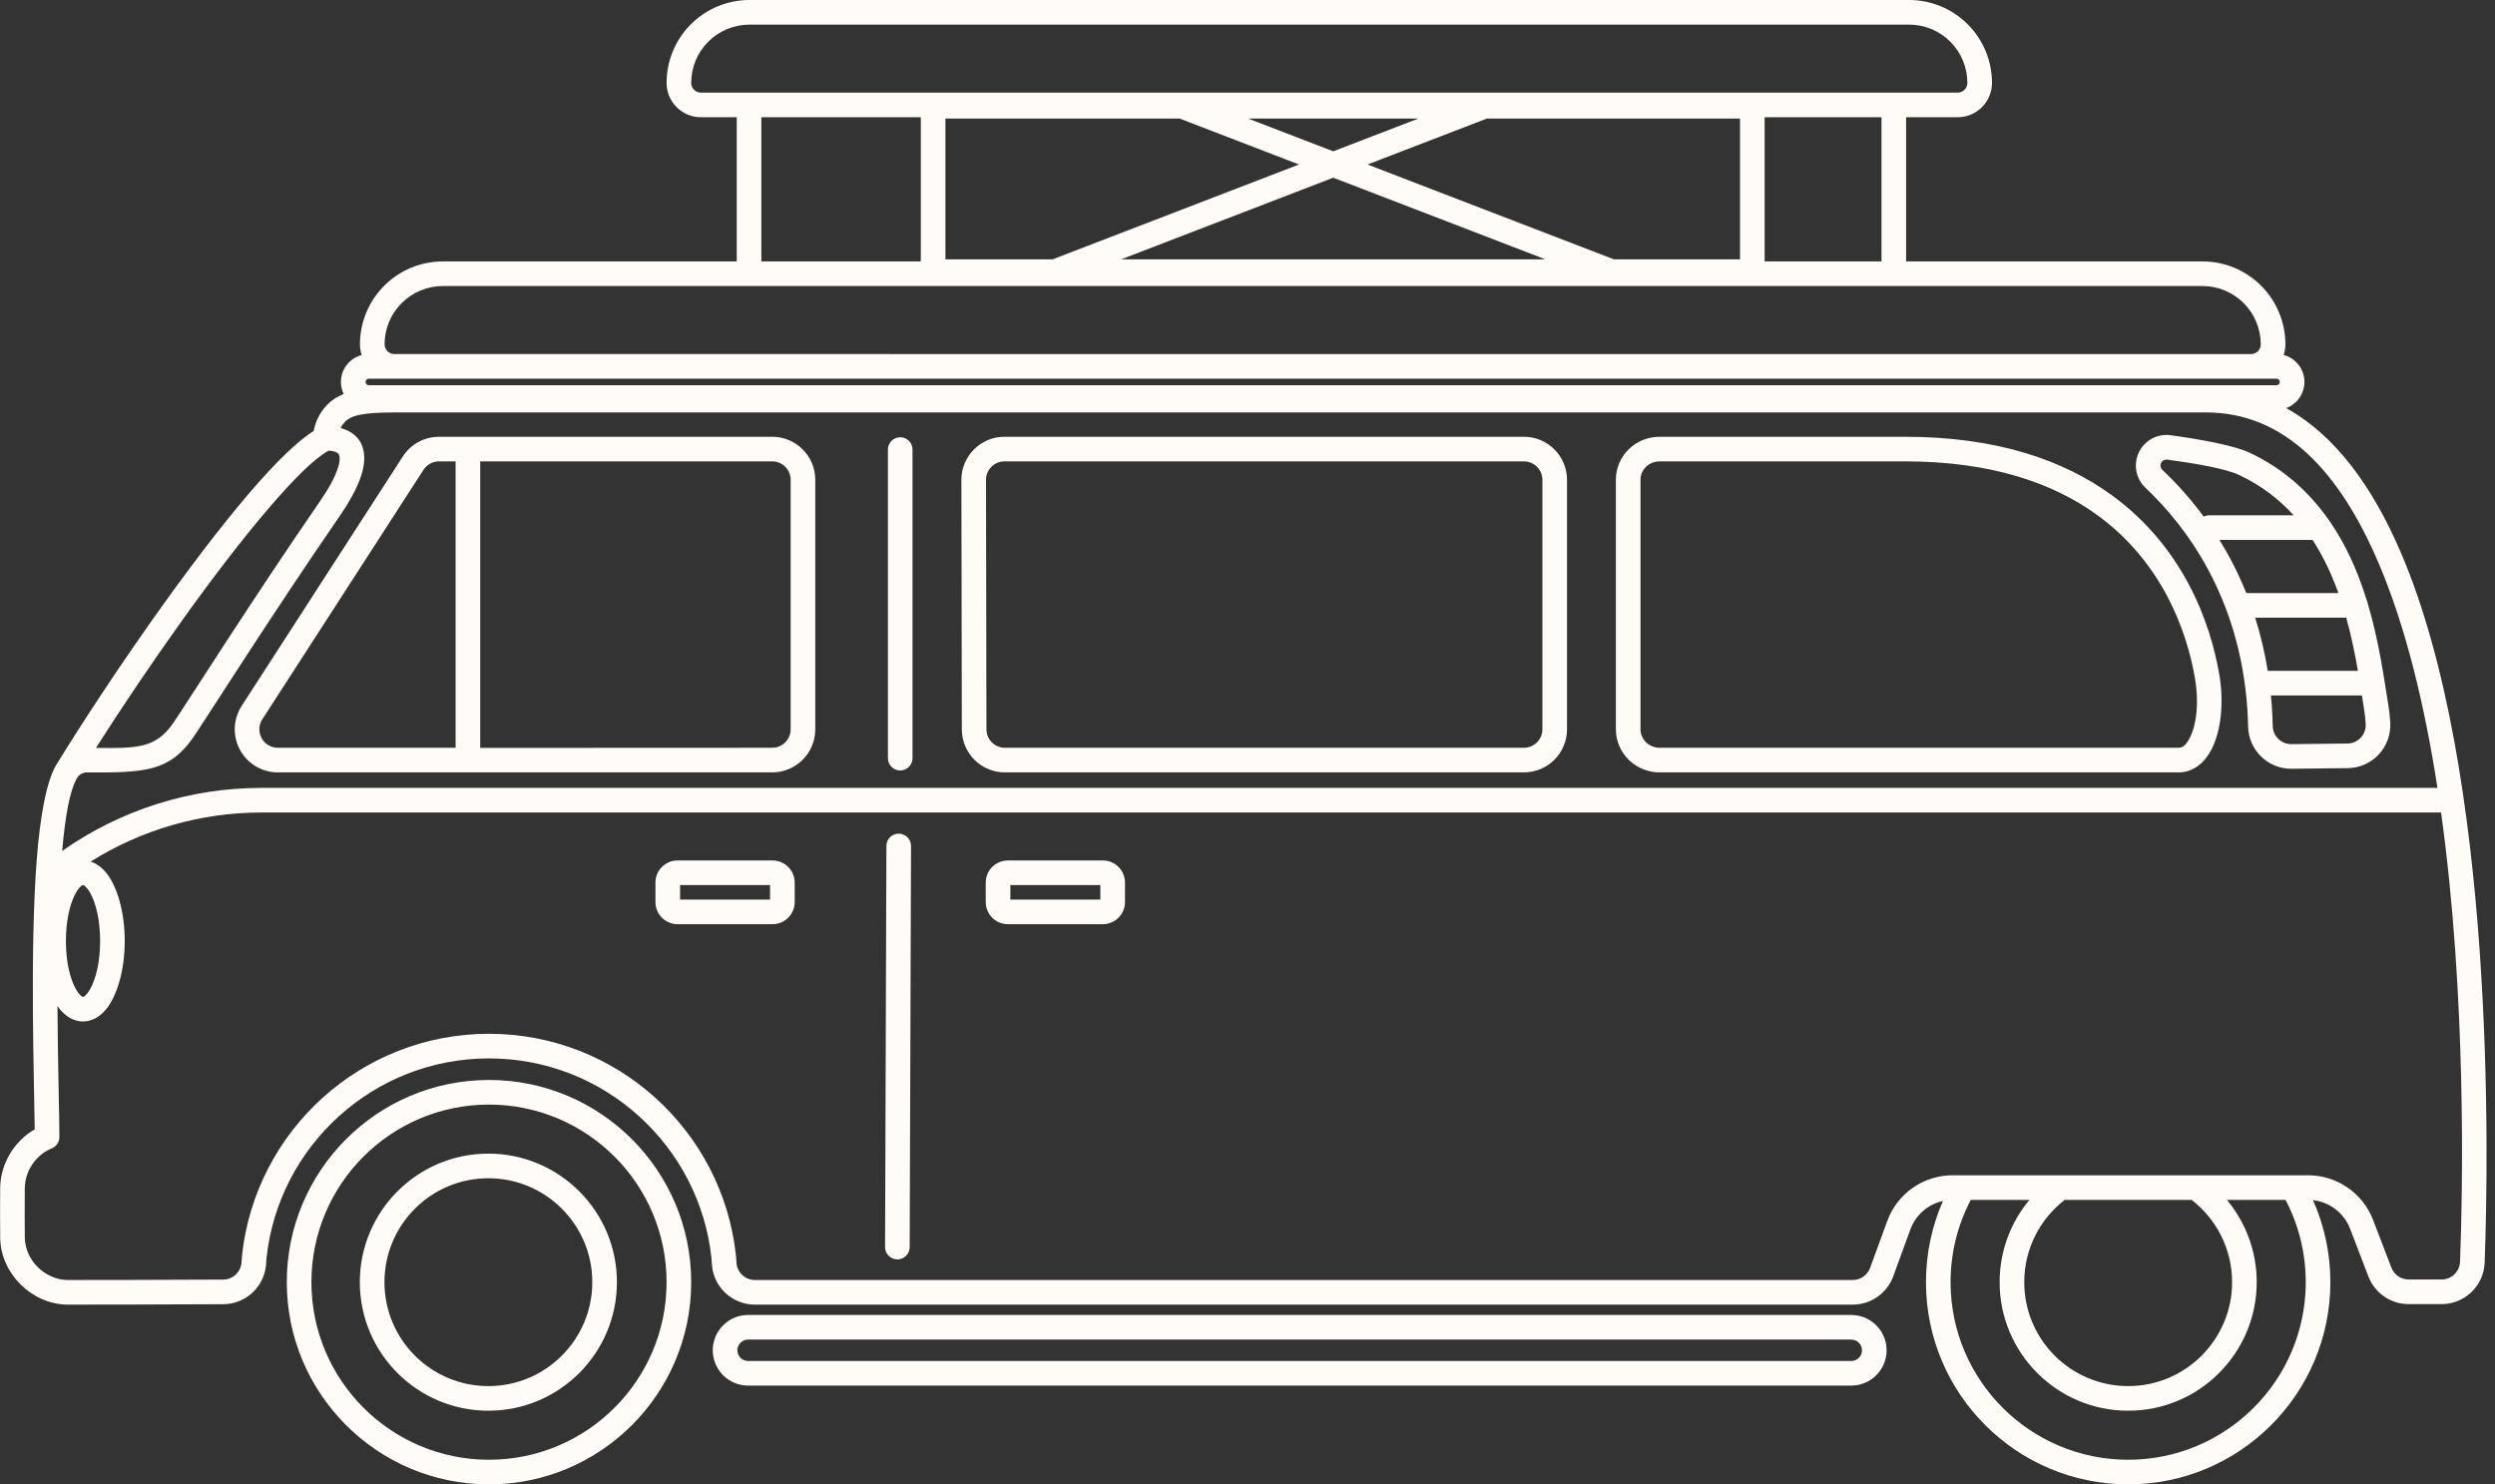 <?xml version="1.0" encoding="UTF-8" standalone="no"?><svg xmlns="http://www.w3.org/2000/svg" xmlns:xlink="http://www.w3.org/1999/xlink" fill="#000000" height="2411.5" preserveAspectRatio="xMidYMid meet" version="1" viewBox="-0.1 0.0 4053.3 2411.5" width="4053.3" zoomAndPan="magnify"><rect x="-0.1" y="0.0" width="4053.3" height="2411.5" fill="#333333" stroke="none"/><g id="change1_1"><path d="M 794.301 1754.508 C 612.996 1754.508 465.801 1901.707 465.801 2083.008 C 465.801 2264.312 612.996 2411.512 794.301 2411.512 C 975.605 2411.512 1122.801 2264.312 1122.801 2083.008 C 1122.801 1901.707 975.605 1754.508 794.301 1754.508 Z M 1196.773 190.5 L 1196.773 424.695 L 719.355 424.695 C 683.637 424.695 649.379 438.883 624.125 464.141 C 598.867 489.398 584.68 523.652 584.68 559.371 C 584.68 565.316 585.625 571.16 587.438 576.707 C 579.777 578.738 572.715 582.758 567.016 588.461 C 558.52 596.953 553.75 608.48 553.75 620.492 C 553.75 620.492 553.75 620.492 553.75 620.496 C 553.75 627.348 555.301 634.039 558.211 640.098 C 547.773 644.227 538.973 649.891 531.676 657.383 C 518.695 670.703 512.016 686.285 509.566 700.047 C 483.406 716.523 447.879 751.098 408.102 797.262 C 307.672 913.812 176.078 1105.02 91.641 1242.008 C 75.578 1268.066 64.98 1325.969 59.535 1397.324 C 48.191 1545.926 55.48 1755.336 56.312 1834.738 C 23.078 1853.773 0.828 1890.59 0.203 1929.008 C 0.203 1929.086 0.199 1929.16 0.199 1929.238 C -0.031 1979.441 -0.102 1960.934 0.203 2011.133 C 0.203 2011.215 0.207 2011.293 0.207 2011.375 C 1.266 2069.57 51.801 2118.395 108.277 2119.48 C 108.363 2119.484 108.453 2119.484 108.539 2119.484 C 137.816 2119.668 267.184 2119.227 362.633 2118.82 C 399.098 2118.688 429.352 2090.555 432.129 2054.184 C 432.141 2054.027 432.148 2053.871 432.16 2053.715 C 432.363 2049.84 432.59 2046.449 432.852 2043.969 C 452.348 1861.664 606.855 1719.488 794.301 1719.488 C 981.746 1719.488 1136.254 1861.664 1155.746 2043.969 C 1156.02 2046.504 1156.246 2050.031 1156.418 2054.07 C 1156.43 2054.285 1156.441 2054.496 1156.457 2054.711 C 1159.191 2091.242 1189.629 2119.484 1226.262 2119.484 C 1493.961 2119.484 2780.66 2119.484 3009.848 2119.484 C 3039.238 2119.484 3065.508 2101.121 3075.594 2073.516 C 3083.477 2051.953 3094.031 2023.082 3103.426 1997.383 C 3112.125 1973.578 3132.32 1956.352 3156.387 1951.047 C 3138.617 1991.453 3128.754 2036.09 3128.754 2083.008 C 3128.754 2264.312 3275.934 2411.512 3457.242 2411.512 C 3638.547 2411.512 3785.754 2264.312 3785.754 2083.008 C 3785.754 2035.598 3775.668 1990.516 3757.551 1949.777 C 3784.539 1952.754 3807.934 1970.539 3817.82 1996.289 L 3847.535 2073.742 C 3857.918 2100.801 3883.891 2118.664 3912.887 2118.664 C 3929.145 2118.664 3948.797 2118.664 3966.465 2118.648 C 4003.836 2118.648 4034.641 2089.258 4036.352 2051.906 C 4036.375 2051.848 4036.375 2051.785 4036.375 2051.723 C 4042.969 1875.184 4053.203 1254.195 3900.172 897.449 C 3854.102 790.043 3793.039 706.449 3713.91 663.027 C 3720.031 660.781 3725.656 657.223 3730.34 652.527 C 3738.84 644.035 3743.598 632.512 3743.598 620.496 C 3743.598 620.496 3743.598 620.496 3743.598 620.492 C 3743.598 599.488 3729.324 581.828 3709.922 576.699 C 3711.73 571.156 3712.672 565.312 3712.672 559.371 C 3712.672 523.652 3698.496 489.398 3673.242 464.141 C 3647.965 438.883 3613.715 424.695 3578.004 424.695 L 3096.512 424.695 L 3096.512 190.5 L 3180.227 190.5 C 3195.02 190.5 3209.219 184.617 3219.68 174.152 C 3230.16 163.684 3236.035 149.484 3236.035 134.68 L 3236.035 134.676 C 3236.035 98.961 3221.836 64.703 3196.582 39.445 C 3171.328 14.188 3137.078 0 3101.367 0 C 2733.453 0 1585.391 0 1217.477 0 C 1181.758 0 1147.504 14.188 1122.246 39.445 C 1096.988 64.703 1082.801 98.961 1082.801 134.676 C 1082.801 134.68 1082.801 134.68 1082.801 134.68 C 1082.801 149.484 1088.684 163.684 1099.148 174.152 C 1109.617 184.617 1123.816 190.5 1138.621 190.5 Z M 794.301 1794.512 C 953.527 1794.512 1082.801 1923.785 1082.801 2083.008 C 1082.801 2242.238 953.527 2371.512 794.301 2371.512 C 635.074 2371.512 505.801 2242.238 505.801 2083.008 C 505.801 1923.785 635.074 1794.512 794.301 1794.512 Z M 3201.562 1949.332 C 3180.598 1989.309 3168.75 2034.785 3168.75 2083.008 C 3168.75 2242.238 3298.016 2371.512 3457.242 2371.512 C 3616.465 2371.512 3745.754 2242.238 3745.754 2083.008 C 3745.754 2034.785 3733.883 1989.309 3712.945 1949.332 L 3617.656 1949.332 C 3647.891 1985.562 3666.082 2032.18 3666.082 2083.008 C 3666.082 2198.27 3572.504 2291.848 3457.242 2291.848 C 3341.98 2291.848 3248.426 2198.27 3248.426 2083.008 C 3248.426 2032.18 3266.617 1985.562 3296.852 1949.332 Z M 793.297 1874.176 C 678.035 1874.176 584.457 1967.75 584.457 2083.008 C 584.457 2198.27 678.035 2291.848 793.297 2291.848 C 908.555 2291.848 1002.129 2198.27 1002.129 2083.008 C 1002.129 1967.75 908.555 1874.176 793.297 1874.176 Z M 793.297 1914.172 C 886.477 1914.172 962.129 1989.824 962.129 2083.008 C 962.129 2176.191 886.477 2251.848 793.297 2251.848 C 700.113 2251.848 624.461 2176.191 624.461 2083.008 C 624.461 1989.824 700.113 1914.172 793.297 1914.172 Z M 3354.172 1949.332 L 3560.336 1949.332 C 3600.309 1980.227 3626.082 2028.629 3626.082 2083.008 C 3626.082 2176.191 3550.422 2251.848 3457.242 2251.848 C 3364.059 2251.848 3288.426 2176.191 3288.426 2083.008 C 3288.426 2028.629 3314.172 1980.227 3354.172 1949.332 Z M 1215.207 2136.289 C 1199.988 2136.289 1185.391 2142.332 1174.629 2153.098 C 1163.867 2163.855 1157.82 2178.453 1157.82 2193.672 C 1157.82 2193.672 1157.82 2193.676 1157.82 2193.676 C 1157.82 2208.895 1163.867 2223.488 1174.629 2234.254 C 1185.391 2245.012 1199.988 2251.059 1215.207 2251.059 C 1454.426 2251.059 2768.223 2251.051 3007.418 2251.051 C 3039.117 2251.051 3064.816 2225.359 3064.816 2193.672 C 3064.816 2161.98 3039.117 2136.293 3007.418 2136.293 C 2768.223 2136.293 1454.426 2136.289 1215.207 2136.289 Z M 1215.207 2176.289 L 3007.418 2176.293 C 3017.035 2176.293 3024.816 2184.07 3024.816 2193.672 C 3024.816 2203.27 3017.035 2211.051 3007.418 2211.051 L 1215.207 2211.059 C 1210.594 2211.059 1206.172 2209.227 1202.914 2205.969 C 1199.652 2202.707 1197.824 2198.285 1197.824 2193.676 C 1197.824 2193.676 1197.824 2193.672 1197.824 2193.672 C 1197.824 2189.062 1199.652 2184.641 1202.914 2181.379 C 1206.172 2178.121 1210.594 2176.289 1215.207 2176.289 Z M 3965.574 1320.02 L 424.258 1320.02 C 325.805 1320.02 229.777 1347.887 147.062 1399.809 C 155.973 1402.578 164.523 1408.422 172.086 1417.512 C 189.473 1438.414 202.547 1480.211 202.547 1528.707 C 202.547 1577.207 189.473 1619.004 172.086 1639.906 C 161.086 1653.129 147.992 1659.488 134.754 1659.488 C 121.516 1659.488 108.422 1653.129 97.422 1639.906 C 96.012 1638.207 94.625 1636.371 93.273 1634.406 C 93.75 1727.672 96.387 1810.672 96.387 1847.16 C 96.387 1855.309 91.445 1862.641 83.895 1865.695 C 58.402 1876.023 40.688 1902.152 40.199 1929.555 C 39.969 1979.285 39.898 1961.027 40.203 2010.812 C 40.973 2047.766 73.055 2078.727 108.926 2079.484 C 138.418 2079.668 267.316 2079.227 362.465 2078.82 C 362.469 2078.82 362.473 2078.82 362.477 2078.82 C 378.023 2078.766 390.934 2066.828 392.227 2051.355 L 392.227 2051.344 C 392.473 2046.727 392.762 2042.684 393.082 2039.719 C 414.719 1837.34 586.219 1679.488 794.301 1679.488 C 1002.383 1679.488 1173.883 1837.34 1195.52 2039.719 C 1195.852 2042.812 1196.152 2047.094 1196.367 2052.016 C 1197.68 2067.531 1210.66 2079.484 1226.262 2079.484 C 1493.961 2079.484 2780.66 2079.484 3009.848 2079.484 C 3022.438 2079.484 3033.715 2071.613 3038.023 2059.785 L 3065.855 1983.648 C 3082.164 1939.016 3124.613 1909.332 3172.145 1909.332 L 3749.496 1909.332 C 3796.359 1909.332 3838.367 1938.211 3855.168 1981.961 C 3865.156 2008.043 3876.508 2037.586 3884.883 2059.41 C 3889.32 2071.008 3900.469 2078.664 3912.887 2078.664 C 3929.117 2078.664 3948.77 2078.664 3966.441 2078.648 C 3982.449 2078.648 3995.609 2066.098 3996.402 2050.133 C 4000.766 1933.418 4007.23 1619.863 3965.574 1320.02 Z M 1439.922 1374.258 L 1437.754 2025.949 C 1437.719 2036.988 1446.652 2045.977 1457.688 2046.016 C 1468.727 2046.051 1477.719 2037.121 1477.754 2026.082 L 1479.922 1374.387 C 1479.957 1363.348 1471.023 1354.359 1459.984 1354.324 C 1448.949 1354.285 1439.957 1363.219 1439.922 1374.258 Z M 134.754 1437.93 C 136.359 1437.93 137.574 1439.25 138.977 1440.566 C 141.418 1442.859 143.641 1445.895 145.734 1449.461 C 156.238 1467.312 162.547 1496.234 162.547 1528.707 C 162.547 1561.188 156.238 1590.105 145.734 1607.961 C 143.641 1611.523 141.418 1614.559 138.977 1616.855 C 137.574 1618.168 136.359 1619.488 134.754 1619.488 C 133.148 1619.488 131.934 1618.168 130.531 1616.855 C 128.09 1614.559 125.871 1611.523 123.773 1607.961 C 113.27 1590.105 106.961 1561.188 106.961 1528.707 C 106.961 1496.234 113.27 1467.312 123.773 1449.461 C 125.871 1445.895 128.09 1442.859 130.531 1440.566 C 131.934 1439.25 133.148 1437.93 134.754 1437.93 Z M 1637.176 1501.41 L 1791.641 1501.41 C 1811.438 1501.41 1827.512 1485.336 1827.512 1465.539 L 1827.512 1433.801 C 1827.512 1414.004 1811.438 1397.93 1791.641 1397.93 L 1637.176 1397.93 C 1617.379 1397.93 1601.309 1414.004 1601.309 1433.801 L 1601.309 1465.539 C 1601.309 1485.336 1617.379 1501.41 1637.176 1501.41 Z M 1100.586 1501.41 L 1255.051 1501.41 C 1274.852 1501.41 1290.922 1485.336 1290.922 1465.539 L 1290.922 1433.801 C 1290.922 1414.004 1274.852 1397.93 1255.051 1397.93 L 1100.586 1397.93 C 1080.793 1397.93 1064.719 1414.004 1064.719 1433.801 L 1064.719 1465.539 C 1064.719 1485.336 1080.793 1501.41 1100.586 1501.41 Z M 1641.309 1437.93 L 1641.309 1461.406 L 1787.512 1461.406 L 1787.512 1437.93 Z M 1104.719 1437.93 L 1104.719 1461.406 L 1250.922 1461.406 L 1250.922 1437.93 Z M 3959.699 1280.023 C 3939.129 1146.91 3908.523 1018.398 3863.422 913.219 C 3801.938 769.918 3714.059 670.039 3583.754 670.039 C 2943.012 670.039 659.031 670.039 659.031 670.039 C 632.852 670.039 610.711 669.949 592.633 672.504 C 578.887 674.445 567.895 677.523 560.324 685.293 C 557.234 688.469 554.812 691.879 552.988 695.316 C 571.715 700.348 593.234 713.664 591.547 748.449 C 590.625 767.477 580.98 795.988 552.465 837.348 C 440.086 1000.359 326.547 1180.223 313.047 1199.137 C 275.086 1252.312 238.094 1255.777 138.617 1254.852 C 135.848 1255.398 129.223 1257.266 125.691 1263 C 112.891 1283.762 105.695 1327.785 100.883 1382.512 C 195.301 1315.977 308.211 1280.023 424.258 1280.023 Z M 2475.637 709.555 L 1631.73 709.555 C 1613.145 709.555 1595.316 716.945 1582.188 730.102 C 1569.055 743.254 1561.695 761.094 1561.727 779.68 C 1561.902 876.5 1562.281 1088.285 1562.457 1184.961 C 1562.523 1223.574 1593.844 1254.84 1632.457 1254.84 C 1795.652 1254.836 2312.316 1254.828 2475.637 1254.828 C 2514.305 1254.828 2545.629 1223.488 2545.629 1184.828 C 2545.629 1088.082 2545.629 876.301 2545.629 779.551 C 2545.629 760.988 2538.266 743.184 2525.133 730.055 C 2512 716.93 2494.203 709.555 2475.637 709.555 Z M 1254.387 709.555 L 713.102 709.555 C 689.34 709.555 667.203 721.605 654.309 741.57 C 608.645 812.246 468.293 1029.488 392.473 1146.852 C 378.562 1168.383 377.535 1195.797 389.793 1218.312 C 402.051 1240.824 425.637 1254.84 451.27 1254.836 C 647.672 1254.832 1102.945 1254.828 1254.387 1254.828 C 1293.047 1254.828 1324.387 1223.488 1324.387 1184.828 C 1324.387 1088.082 1324.387 876.301 1324.387 779.551 C 1324.387 740.891 1293.047 709.555 1254.387 709.555 Z M 3094.578 709.555 C 2987.543 709.555 2861.699 709.555 2696.129 709.555 C 2656.703 709.555 2625.004 740.777 2625.004 779.336 C 2625.004 876.086 2625.004 1088.086 2625.004 1184.836 C 2625.004 1203.453 2632.539 1221.324 2645.996 1234.492 C 2659.305 1247.496 2677.32 1254.836 2696.129 1254.836 C 2801.379 1254.832 3072.449 1254.828 3540.41 1254.828 C 3540.656 1254.828 3540.906 1254.824 3541.152 1254.812 C 3562.613 1254.012 3581.324 1240.297 3593.543 1215.766 C 3607.57 1187.535 3613.145 1143.426 3605.512 1096.938 C 3605.512 1096.918 3605.488 1096.895 3605.488 1096.875 C 3590.668 1008.664 3545.02 886.801 3429.039 803.324 C 3352.461 748.195 3244.957 709.555 3094.578 709.555 Z M 1442.367 730.348 L 1442.367 1231.691 C 1442.367 1242.73 1451.328 1251.691 1462.367 1251.691 C 1473.406 1251.691 1482.367 1242.73 1482.367 1231.691 L 1482.367 730.348 C 1482.367 719.309 1473.406 710.348 1462.367 710.348 C 1451.328 710.348 1442.367 719.309 1442.367 730.348 Z M 3846.469 980.543 C 3846.172 978.582 3845.602 976.719 3844.785 974.988 C 3840.77 961.98 3836.262 948.891 3831.18 935.875 C 3799.98 856.02 3747.465 779.18 3654.605 735.504 C 3629.75 723.824 3576.418 713.898 3526.211 707.082 C 3504.824 704.145 3483.98 715.352 3474.664 734.82 C 3465.32 754.305 3469.633 777.594 3485.344 792.422 C 3551.859 855.223 3637.805 969.902 3650.715 1149.5 C 3651.508 1160.684 3651.93 1170.965 3652.102 1180.141 C 3652.773 1218.605 3684.344 1249.328 3722.832 1248.926 C 3751.332 1248.633 3786.398 1248.27 3813.98 1247.922 C 3832.988 1247.715 3851.105 1239.773 3864.141 1225.934 C 3877.176 1212.086 3884.016 1193.52 3883.074 1174.52 C 3883.074 1174.484 3883.074 1174.449 3883.074 1174.414 C 3882.578 1165.324 3881.562 1155.395 3879.828 1144.828 C 3872.887 1102.453 3865.031 1042.516 3846.469 980.543 Z M 533.574 732.207 C 509.891 745.371 476.809 778.805 438.406 823.371 C 350.402 925.504 238.234 1085.68 155.77 1215.047 C 223.277 1215.844 252.273 1215.426 280.488 1175.895 C 293.973 1157.012 407.324 977.41 519.535 814.645 C 534.949 792.277 544.098 774.801 548.59 760.996 C 551.684 751.492 552.609 744.66 550.879 739.645 C 549.336 735.176 544.879 734.043 541.406 733.219 C 538.43 732.512 535.621 732.273 533.574 732.207 Z M 2475.637 749.551 C 2483.598 749.551 2491.23 752.715 2496.855 758.34 C 2502.48 763.965 2505.629 771.598 2505.629 779.551 L 2505.629 1184.828 C 2505.629 1201.395 2492.195 1214.828 2475.637 1214.828 L 1632.457 1214.836 C 1615.91 1214.836 1602.488 1201.438 1602.457 1184.891 C 1602.281 1088.211 1601.902 876.426 1601.727 779.605 C 1601.715 771.641 1604.867 763.996 1610.496 758.359 C 1616.125 752.723 1623.762 749.551 1631.73 749.551 C 1795.242 749.551 2312.254 749.551 2475.637 749.551 Z M 740.074 749.551 L 740.074 1214.836 L 451.27 1214.836 C 440.281 1214.836 430.176 1208.832 424.922 1199.184 C 419.668 1189.535 420.109 1177.785 426.07 1168.555 C 501.891 1051.195 642.242 833.953 687.906 763.273 C 693.43 754.723 702.918 749.551 713.102 749.551 Z M 3094.578 749.551 C 3234.324 749.551 3334.496 784.555 3405.668 835.789 C 3511.316 911.836 3552.527 1023.098 3566.035 1103.469 C 3572.105 1140.387 3568.883 1175.523 3557.707 1197.949 C 3553.148 1207.117 3547.918 1214.355 3539.965 1214.828 C 3072.273 1214.828 2801.332 1214.836 2696.129 1214.836 C 2687.828 1214.836 2679.824 1211.641 2673.949 1205.895 C 2668.25 1200.305 2665.004 1192.738 2665.004 1184.836 C 2665.004 1088.086 2665.004 876.086 2665.004 779.336 C 2665.004 762.664 2679.078 749.551 2696.129 749.551 Z M 780.074 749.551 L 780.074 1215.047 L 1254.387 1214.828 C 1270.957 1214.828 1284.383 1201.395 1284.383 1184.828 C 1284.383 1088.082 1284.383 876.301 1284.383 779.551 C 1284.383 762.984 1270.957 749.551 1254.387 749.551 Z M 3689.176 1129.863 L 3836.953 1129.863 C 3838.145 1137.426 3839.258 1144.598 3840.375 1151.309 C 3841.836 1160.324 3842.703 1168.793 3843.125 1176.547 C 3843.52 1184.668 3840.598 1192.594 3835.02 1198.512 C 3829.445 1204.438 3821.688 1207.84 3813.535 1207.922 C 3813.508 1207.922 3813.508 1207.922 3813.484 1207.922 C 3785.926 1208.27 3750.91 1208.633 3722.41 1208.93 C 3705.906 1209.102 3692.375 1195.93 3692.102 1179.438 C 3692.102 1179.422 3692.102 1179.41 3692.102 1179.395 C 3691.902 1169.586 3691.457 1158.598 3690.613 1146.637 C 3690.195 1140.988 3689.723 1135.398 3689.176 1129.863 Z M 3811.527 1003.523 C 3819.953 1033.676 3825.852 1063.117 3830.484 1089.867 L 3684.023 1089.867 C 3679.066 1059.082 3672.055 1030.32 3663.551 1003.523 Z M 3756.859 877.168 C 3772.023 900.504 3784.117 925.332 3793.906 950.426 C 3795.617 954.789 3797.254 959.16 3798.812 963.527 L 3649.18 963.527 C 3636.367 931.625 3621.473 902.887 3605.586 877.168 Z M 3726.129 837.168 C 3702.535 811.191 3673.516 788.602 3637.582 771.703 C 3615.027 761.094 3566.406 752.906 3520.832 746.719 C 3520.809 746.715 3520.781 746.715 3520.781 746.711 C 3516.594 746.133 3512.531 748.316 3510.723 752.113 C 3508.91 755.906 3509.754 760.441 3512.801 763.332 C 3512.801 763.332 3512.801 763.336 3512.801 763.336 C 3534.215 783.539 3557.484 808.734 3580.012 839.301 C 3582.715 837.938 3585.762 837.168 3589.008 837.168 Z M 3698.297 615.195 L 599.051 615.191 C 597.645 615.191 596.293 615.75 595.301 616.746 C 594.309 617.738 593.746 619.086 593.746 620.492 C 593.746 620.492 593.746 620.492 593.746 620.496 C 593.746 621.902 594.309 623.25 595.301 624.242 C 596.293 625.238 597.645 625.797 599.051 625.797 L 3698.297 625.797 C 3699.711 625.797 3701.074 625.238 3702.062 624.242 C 3703.055 623.25 3703.602 621.902 3703.602 620.496 L 3703.602 620.492 C 3703.602 617.566 3701.246 615.195 3698.297 615.195 Z M 3656.887 575.195 L 640.227 575.191 C 636.129 575.121 632.215 573.465 629.312 570.562 C 626.344 567.594 624.676 563.57 624.676 559.371 C 624.676 534.262 634.652 510.184 652.41 492.426 C 670.164 474.668 694.242 464.695 719.355 464.695 L 3578.004 464.695 C 3603.109 464.695 3627.195 474.668 3644.941 492.426 C 3662.711 510.184 3672.672 534.262 3672.672 559.371 C 3672.672 563.57 3671.012 567.594 3668.039 570.562 C 3665.09 573.523 3661.074 575.188 3656.887 575.195 Z M 1236.777 424.695 L 1495.805 424.695 L 1495.805 190.5 L 1236.777 190.5 Z M 2866.656 424.695 L 3056.512 424.695 L 3056.512 190.5 L 2866.656 190.5 Z M 1916.293 192.617 L 2110.176 267.25 L 1709.773 421.379 L 1535.805 421.379 L 1535.805 192.617 Z M 1821.121 421.379 L 2510.586 421.379 L 2165.852 288.68 Z M 2621.934 421.379 L 2221.523 267.25 L 2415.406 192.617 L 2826.656 192.617 L 2826.656 421.379 Z M 2165.852 245.82 L 2304.062 192.617 L 2027.641 192.617 Z M 2417.555 150.5 L 3180.227 150.5 C 3184.414 150.5 3188.43 148.832 3191.402 145.867 C 3194.375 142.898 3196.035 138.875 3196.035 134.68 L 3196.035 134.676 C 3196.035 109.566 3186.051 85.488 3168.305 67.73 C 3150.562 49.973 3126.473 40 3101.367 40 C 2733.453 40 1585.391 40 1217.477 40 C 1192.367 40 1168.285 49.973 1150.531 67.73 C 1132.773 85.488 1122.801 109.566 1122.801 134.676 C 1122.801 134.68 1122.801 134.68 1122.801 134.68 C 1122.801 138.875 1124.469 142.898 1127.434 145.867 C 1130.402 148.832 1134.426 150.5 1138.621 150.5 L 1914.148 150.5 C 1914.395 150.496 1914.637 150.496 1914.883 150.5 L 2416.82 150.5 C 2417.062 150.496 2417.309 150.496 2417.555 150.5" fill="#fffcf7" fill-rule="evenodd"/></g></svg>